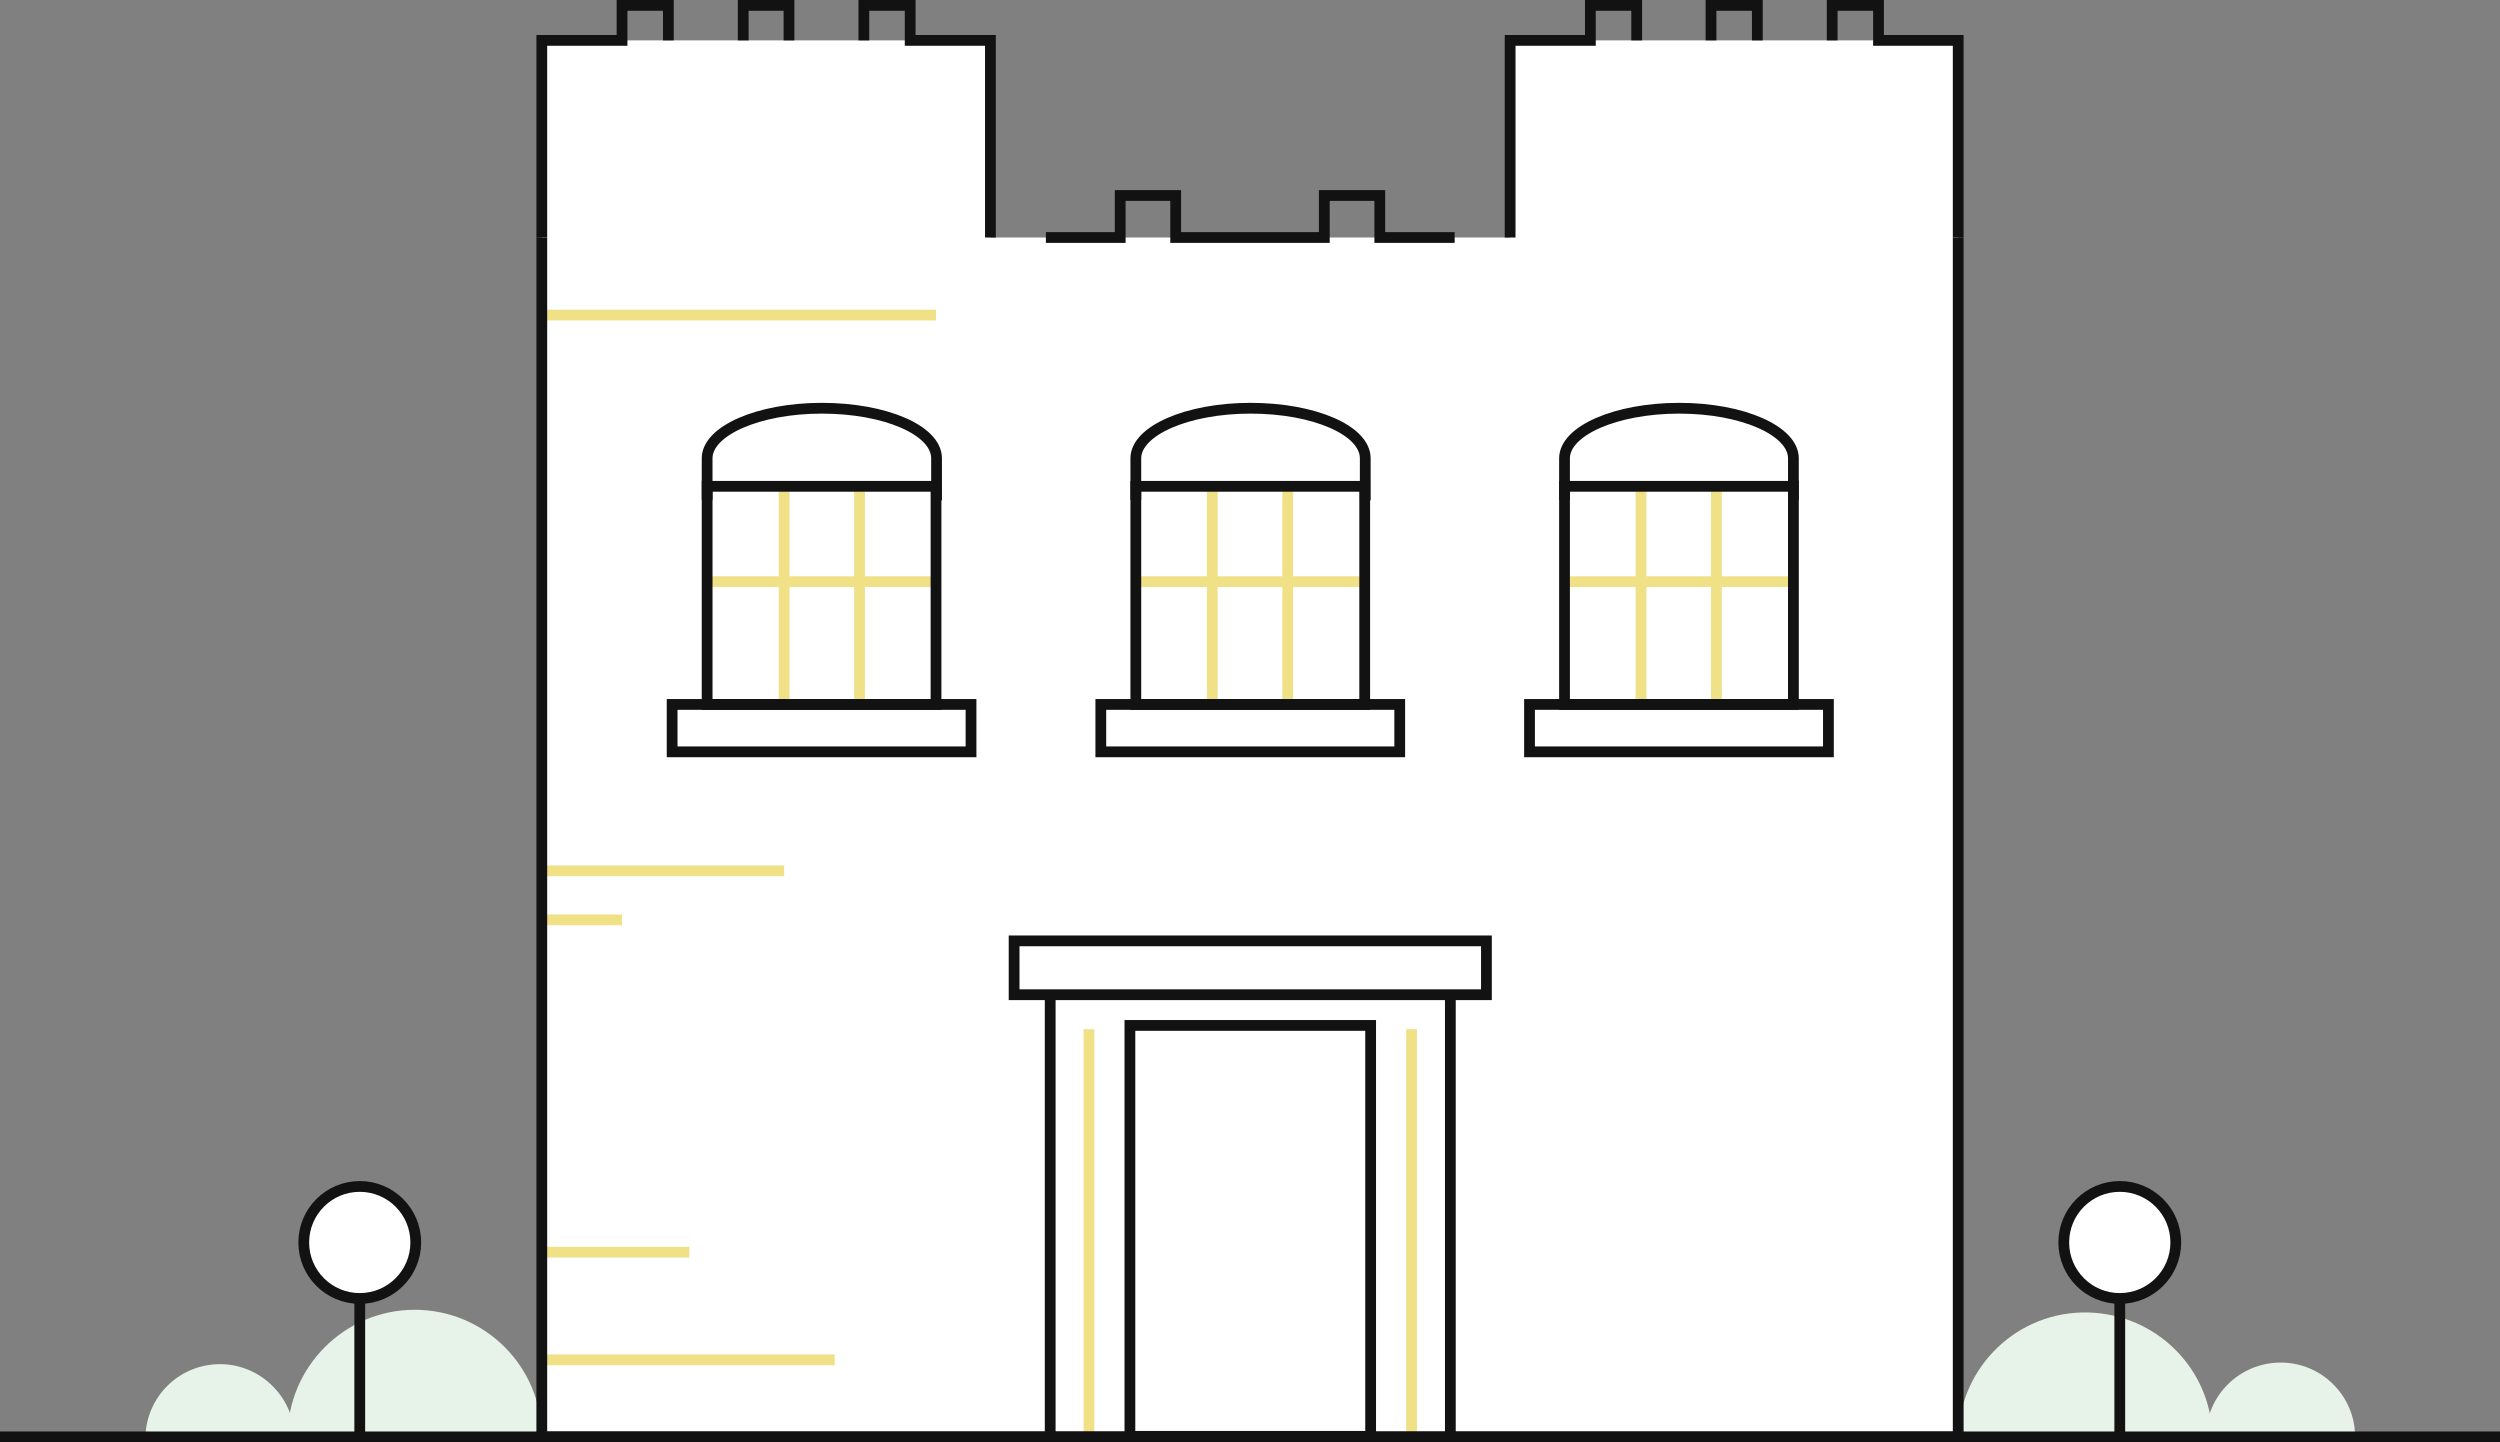 <?xml version="1.0" encoding="utf-8"?>
<!-- Generator: Adobe Illustrator 22.0.1, SVG Export Plug-In . SVG Version: 6.00 Build 0)  -->
<svg version="1.1" id="Layer_3" xmlns="http://www.w3.org/2000/svg" xmlns:xlink="http://www.w3.org/1999/xlink" x="0px" y="0px"
	 viewBox="0 0 464.2 267.8" style="enable-background:new 0 0 464.2 267.8;" xml:space="preserve">
<rect x="0" y="0" width="464.2" height="267.8" fill="#808080" stroke="none"/>
<style type="text/css">
	.st0{fill:#FFFFFF;}
	.st1{fill:#E7F2E9;}
	.st2{fill:none;stroke:#121212;stroke-width:2;stroke-miterlimit:10;}
	.st3{fill:#FFFFFF;stroke:#121212;stroke-width:2;stroke-miterlimit:10;}
	.st4{fill:none;stroke:#F0E086;stroke-width:2;stroke-miterlimit:10;}
</style>
<polygon class="st0" points="100.6,7.5 100.6,266.8 363.6,266.8 363.6,7.5 280.4,7.5 280.4,44.1 276,44.1 188.3,44.1 183.9,44.1 
	183.9,7.5 "/>
<title>homecastle</title>
<path class="st1" d="M409.6,266.8c0-7.6,6.2-13.8,13.9-13.8c7.6,0,13.8,6.2,13.8,13.8H409.6z"/>
<path class="st1" d="M363.6,266.8c0.3-13.1,11.1-23.4,24.1-23.1c12.7,0.3,22.9,10.5,23.1,23.1H363.6z"/>
<path class="st1" d="M54.7,266.8c-0.2-7.6-6.6-13.7-14.2-13.5c-7.4,0.2-13.3,6.1-13.5,13.5H54.7z"/>
<path class="st1" d="M100.6,266.8c0-13.1-10.6-23.6-23.6-23.6s-23.6,10.6-23.6,23.6H100.6z"/>
<line class="st2" x1="393.6" y1="241.1" x2="393.6" y2="266.8"/>
<circle class="st3" cx="393.6" cy="230.7" r="10.4"/>
<line class="st2" x1="66.8" y1="241.1" x2="66.8" y2="266.8"/>
<circle class="st3" cx="66.8" cy="230.7" r="10.4"/>
<line class="st4" x1="202.2" y1="191.1" x2="202.2" y2="266.8"/>
<line class="st4" x1="262.1" y1="191.1" x2="262.1" y2="266.8"/>
<line class="st4" x1="145.6" y1="90.3" x2="145.6" y2="130.5"/>
<line class="st4" x1="159.6" y1="90.3" x2="159.6" y2="130.5"/>
<line class="st4" x1="131.3" y1="108" x2="173.8" y2="108"/>
<line class="st4" x1="225.1" y1="90.3" x2="225.1" y2="130.5"/>
<line class="st4" x1="239.1" y1="90.3" x2="239.1" y2="130.5"/>
<line class="st4" x1="210.9" y1="108" x2="253.4" y2="108"/>
<line class="st4" x1="304.7" y1="90.3" x2="304.7" y2="130.5"/>
<line class="st4" x1="318.7" y1="90.3" x2="318.7" y2="130.5"/>
<line class="st4" x1="290.5" y1="108" x2="333" y2="108"/>
<line class="st4" x1="100.6" y1="58.5" x2="173.8" y2="58.5"/>
<line class="st4" x1="100.6" y1="161.7" x2="145.6" y2="161.7"/>
<line class="st4" x1="100.6" y1="170.8" x2="115.5" y2="170.8"/>
<line class="st4" x1="100.6" y1="232.5" x2="128" y2="232.5"/>
<line class="st4" x1="100.6" y1="252.5" x2="155" y2="252.5"/>
<polyline class="st2" points="363.6,44.1 363.6,266.8 100.6,266.8 100.6,44.1 "/>
<rect x="188.3" y="174.7" class="st2" width="87.7" height="10"/>
<rect x="209.8" y="190.4" class="st2" width="44.7" height="76.3"/>
<line class="st2" x1="195" y1="184.7" x2="195" y2="266.8"/>
<line class="st2" x1="269.3" y1="184.7" x2="269.3" y2="266.8"/>
<rect x="124.8" y="130.8" class="st2" width="55.5" height="8.8"/>
<rect x="131.3" y="90.3" class="st2" width="42.5" height="40.5"/>
<path class="st2" d="M131.3,92.8v-7.7c0-5.1,9.5-9.3,21.3-9.3s21.3,4.1,21.3,9.3v7.8"/>
<rect x="204.4" y="130.8" class="st2" width="55.5" height="8.8"/>
<rect x="210.9" y="90.3" class="st2" width="42.5" height="40.5"/>
<path class="st2" d="M210.9,92.8v-7.7c0-5.1,9.5-9.3,21.3-9.3s21.3,4.1,21.3,9.3v7.8"/>
<rect x="284" y="130.8" class="st2" width="55.5" height="8.8"/>
<rect x="290.5" y="90.3" class="st2" width="42.5" height="40.5"/>
<path class="st2" d="M290.5,92.8v-7.7c0-5.1,9.5-9.3,21.3-9.3S333,80,333,85.1v7.8"/>
<polyline class="st2" points="100.6,44.1 100.6,7.5 103.8,7.5 115.5,7.5 115.5,1 124.1,1 124.1,7.5 "/>
<polyline class="st2" points="138,7.5 138,1 146.5,1 146.5,7.5 "/>
<polyline class="st2" points="160.4,7.5 160.4,1 169,1 169,7.5 181.4,7.5 183.9,7.5 183.9,44.1 "/>
<polyline class="st2" points="280.4,44.1 280.4,7.5 284.7,7.5 295.3,7.5 295.3,1 303.9,1 303.9,7.5 "/>
<polyline class="st2" points="317.7,7.5 317.7,1 326.3,1 326.3,7.5 "/>
<polyline class="st2" points="340.2,7.5 340.2,1 348.8,1 348.8,7.5 359.7,7.5 363.6,7.5 363.6,44.1 "/>
<polyline class="st2" points="194.2,44.1 208,44.1 208,36.3 218.3,36.3 218.3,44.1 232.1,44.1 "/>
<polyline class="st2" points="232.1,44.1 245.9,44.1 245.9,36.3 256.2,36.3 256.2,44.1 270.1,44.1 "/>
<line class="st2" x1="0" y1="266.8" x2="464.2" y2="266.8"/>
</svg>
